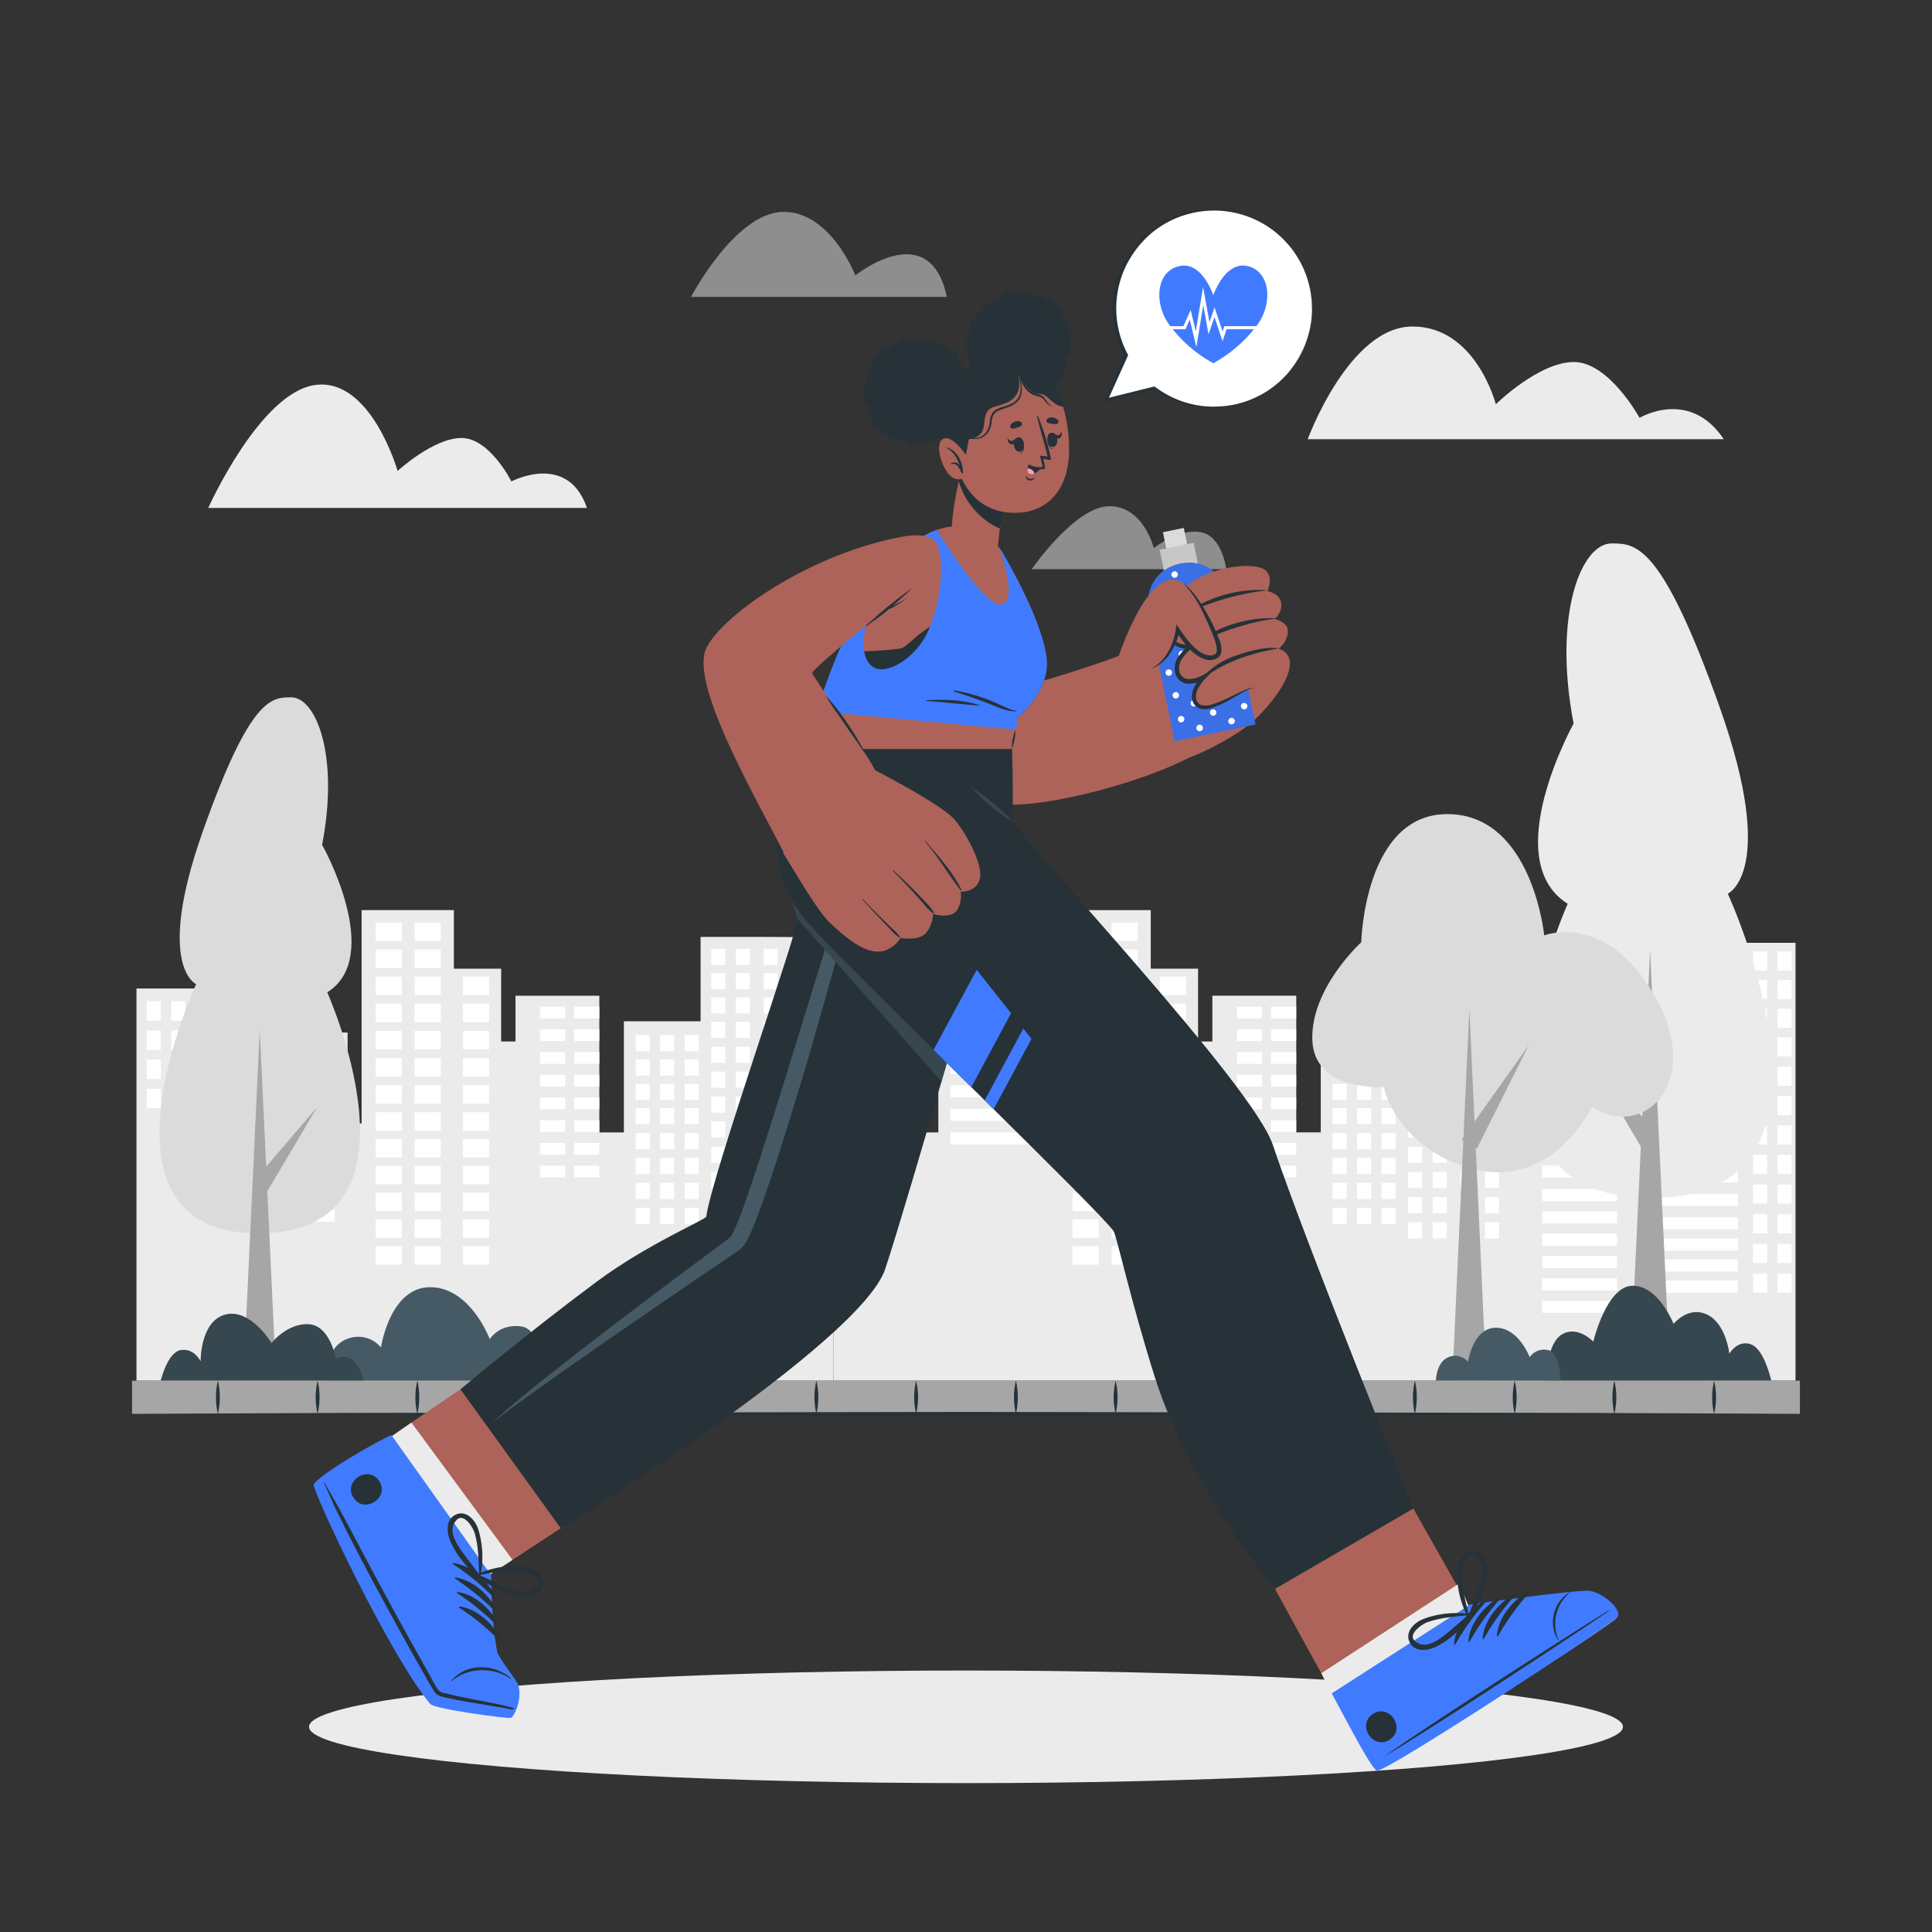 <svg xmlns="http://www.w3.org/2000/svg" viewBox="0 0 500 500"><rect x="0" y="0" width="500" height="500" fill="#333333" stroke="none"/><g id="freepik--background-complete--inject-2"><polygon points="464.68 244 464.68 357.32 215.68 357.32 215.68 266.83 237.28 266.83 237.28 293.07 242.84 293.07 242.84 247.22 270.31 247.22 270.31 290.74 273.94 290.74 273.94 235.54 297.81 235.54 297.81 250.69 310.06 250.69 310.06 269.54 313.76 269.54 313.76 257.69 335.47 257.69 335.47 293.06 341.81 293.06 341.81 264.31 361.66 264.31 361.66 242.46 375.16 242.46 375.16 230.03 390.77 230.03 390.77 285.19 396.02 285.19 396.02 262.17 421.74 262.17 421.74 295.13 425.3 295.13 425.3 268.23 451.38 268.23 451.38 244 464.68 244" style="fill:#ebebeb"></polygon><rect x="218.32" y="270.13" width="3.65" height="5.02" style="fill:#fff"></rect><rect x="224.66" y="270.13" width="3.65" height="5.02" style="fill:#fff"></rect><rect x="230.99" y="270.13" width="3.65" height="5.02" style="fill:#fff"></rect><rect x="218.32" y="277.68" width="3.65" height="5.02" style="fill:#fff"></rect><rect x="224.66" y="277.68" width="3.65" height="5.02" style="fill:#fff"></rect><rect x="230.99" y="277.68" width="3.65" height="5.02" style="fill:#fff"></rect><rect x="218.32" y="285.23" width="3.65" height="5.02" style="fill:#fff"></rect><rect x="224.66" y="285.23" width="3.65" height="5.02" style="fill:#fff"></rect><rect x="230.99" y="285.23" width="3.65" height="5.02" style="fill:#fff"></rect><rect x="218.32" y="292.77" width="3.65" height="5.02" style="fill:#fff"></rect><rect x="224.66" y="292.77" width="3.65" height="5.02" style="fill:#fff"></rect><rect x="230.99" y="292.77" width="3.65" height="5.02" style="fill:#fff"></rect><rect x="344.86" y="267.89" width="3.65" height="4.18" style="fill:#fff"></rect><rect x="351.2" y="267.89" width="3.65" height="4.18" style="fill:#fff"></rect><rect x="357.53" y="267.89" width="3.65" height="4.18" style="fill:#fff"></rect><rect x="344.86" y="274.18" width="3.65" height="4.18" style="fill:#fff"></rect><rect x="351.2" y="274.18" width="3.65" height="4.18" style="fill:#fff"></rect><rect x="357.53" y="274.18" width="3.65" height="4.18" style="fill:#fff"></rect><rect x="344.86" y="280.48" width="3.65" height="4.18" style="fill:#fff"></rect><rect x="351.2" y="280.48" width="3.65" height="4.18" style="fill:#fff"></rect><rect x="357.53" y="280.48" width="3.65" height="4.18" style="fill:#fff"></rect><rect x="344.86" y="286.77" width="3.65" height="4.18" style="fill:#fff"></rect><rect x="351.2" y="286.77" width="3.65" height="4.18" style="fill:#fff"></rect><rect x="357.53" y="286.77" width="3.65" height="4.18" style="fill:#fff"></rect><rect x="344.86" y="293.23" width="3.65" height="4.18" style="fill:#fff"></rect><rect x="351.2" y="293.23" width="3.65" height="4.18" style="fill:#fff"></rect><rect x="357.53" y="293.23" width="3.65" height="4.18" style="fill:#fff"></rect><rect x="344.86" y="299.68" width="3.65" height="4.18" style="fill:#fff"></rect><rect x="351.2" y="299.68" width="3.65" height="4.18" style="fill:#fff"></rect><rect x="357.53" y="299.68" width="3.65" height="4.18" style="fill:#fff"></rect><rect x="344.86" y="306.13" width="3.65" height="4.18" style="fill:#fff"></rect><rect x="351.2" y="306.13" width="3.65" height="4.18" style="fill:#fff"></rect><rect x="357.53" y="306.13" width="3.65" height="4.18" style="fill:#fff"></rect><rect x="344.86" y="312.58" width="3.65" height="4.18" style="fill:#fff"></rect><rect x="351.2" y="312.58" width="3.65" height="4.18" style="fill:#fff"></rect><rect x="357.53" y="312.58" width="3.65" height="4.18" style="fill:#fff"></rect><rect x="245.96" y="250.43" width="21.04" height="3.14" style="fill:#fff"></rect><rect x="245.96" y="256.52" width="21.04" height="3.14" style="fill:#fff"></rect><rect x="245.96" y="262.61" width="21.04" height="3.14" style="fill:#fff"></rect><rect x="245.96" y="268.69" width="21.04" height="3.14" style="fill:#fff"></rect><rect x="245.96" y="274.78" width="21.04" height="3.14" style="fill:#fff"></rect><rect x="245.96" y="280.87" width="21.04" height="3.14" style="fill:#fff"></rect><rect x="245.96" y="286.95" width="21.04" height="3.14" style="fill:#fff"></rect><rect x="245.96" y="293.04" width="21.04" height="3.14" style="fill:#fff"></rect><rect x="399.13" y="265.1" width="19.34" height="3.14" style="fill:#fff"></rect><rect x="399.13" y="271.18" width="19.34" height="3.14" style="fill:#fff"></rect><rect x="399.13" y="277.27" width="19.34" height="3.14" style="fill:#fff"></rect><rect x="399.13" y="283.36" width="19.34" height="3.14" style="fill:#fff"></rect><rect x="399.13" y="289.44" width="19.34" height="3.14" style="fill:#fff"></rect><rect x="399.13" y="295.53" width="19.34" height="3.14" style="fill:#fff"></rect><rect x="399.13" y="301.62" width="19.34" height="3.14" style="fill:#fff"></rect><rect x="399.13" y="307.7" width="19.34" height="3.14" style="fill:#fff"></rect><rect x="399.13" y="313.48" width="19.34" height="3.14" style="fill:#fff"></rect><rect x="399.13" y="319.27" width="19.34" height="3.14" style="fill:#fff"></rect><rect x="399.13" y="325.05" width="19.34" height="3.14" style="fill:#fff"></rect><rect x="399.13" y="330.83" width="19.34" height="3.14" style="fill:#fff"></rect><rect x="399.13" y="336.62" width="19.34" height="3.14" style="fill:#fff"></rect><rect x="429.32" y="272.45" width="20.43" height="3.14" style="fill:#fff"></rect><rect x="429.32" y="278.53" width="20.43" height="3.14" style="fill:#fff"></rect><rect x="429.32" y="284.62" width="20.43" height="3.14" style="fill:#fff"></rect><rect x="429.32" y="290.71" width="20.43" height="3.14" style="fill:#fff"></rect><rect x="429.32" y="296.79" width="20.43" height="3.14" style="fill:#fff"></rect><rect x="429.32" y="302.88" width="20.43" height="3.14" style="fill:#fff"></rect><rect x="429.32" y="308.97" width="20.43" height="3.14" style="fill:#fff"></rect><rect x="429.32" y="315.05" width="20.43" height="3.14" style="fill:#fff"></rect><rect x="429.32" y="320.5" width="20.43" height="3.14" style="fill:#fff"></rect><rect x="429.32" y="325.95" width="20.43" height="3.14" style="fill:#fff"></rect><rect x="429.32" y="331.4" width="20.43" height="3.14" style="fill:#fff"></rect><rect x="320.11" y="260.53" width="6.5" height="3.03" style="fill:#fff"></rect><rect x="320.11" y="266.4" width="6.5" height="3.03" style="fill:#fff"></rect><rect x="320.11" y="272.28" width="6.5" height="3.03" style="fill:#fff"></rect><rect x="320.11" y="278.16" width="6.5" height="3.03" style="fill:#fff"></rect><rect x="320.11" y="284.04" width="6.5" height="3.03" style="fill:#fff"></rect><rect x="320.11" y="289.92" width="6.5" height="3.03" style="fill:#fff"></rect><rect x="320.11" y="295.79" width="6.5" height="3.03" style="fill:#fff"></rect><rect x="320.11" y="301.67" width="6.5" height="3.03" style="fill:#fff"></rect><rect x="328.95" y="260.53" width="6.5" height="3.03" style="fill:#fff"></rect><rect x="328.95" y="266.4" width="6.5" height="3.03" style="fill:#fff"></rect><rect x="328.95" y="272.28" width="6.5" height="3.03" style="fill:#fff"></rect><rect x="328.95" y="278.16" width="6.5" height="3.03" style="fill:#fff"></rect><rect x="328.95" y="284.04" width="6.5" height="3.03" style="fill:#fff"></rect><rect x="328.95" y="289.92" width="6.5" height="3.03" style="fill:#fff"></rect><rect x="328.95" y="295.79" width="6.5" height="3.03" style="fill:#fff"></rect><rect x="328.95" y="301.67" width="6.5" height="3.03" style="fill:#fff"></rect><rect x="277.56" y="238.72" width="6.77" height="4.78" style="fill:#fff"></rect><rect x="287.66" y="238.72" width="6.77" height="4.78" style="fill:#fff"></rect><rect x="277.56" y="245.74" width="6.77" height="4.78" style="fill:#fff"></rect><rect x="287.66" y="245.74" width="6.77" height="4.78" style="fill:#fff"></rect><rect x="277.56" y="252.76" width="6.77" height="4.78" style="fill:#fff"></rect><rect x="287.66" y="252.76" width="6.77" height="4.78" style="fill:#fff"></rect><rect x="277.56" y="259.77" width="6.77" height="4.78" style="fill:#fff"></rect><rect x="287.66" y="259.77" width="6.77" height="4.78" style="fill:#fff"></rect><rect x="277.56" y="266.79" width="6.77" height="4.78" style="fill:#fff"></rect><rect x="287.66" y="266.79" width="6.77" height="4.78" style="fill:#fff"></rect><rect x="277.56" y="273.81" width="6.77" height="4.78" style="fill:#fff"></rect><rect x="287.66" y="273.81" width="6.77" height="4.78" style="fill:#fff"></rect><rect x="277.56" y="280.83" width="6.77" height="4.78" style="fill:#fff"></rect><rect x="287.66" y="280.83" width="6.77" height="4.78" style="fill:#fff"></rect><rect x="277.56" y="287.84" width="6.77" height="4.78" style="fill:#fff"></rect><rect x="287.66" y="287.84" width="6.77" height="4.78" style="fill:#fff"></rect><rect x="300.16" y="252.76" width="6.77" height="4.78" style="fill:#fff"></rect><rect x="300.16" y="259.77" width="6.77" height="4.78" style="fill:#fff"></rect><rect x="300.16" y="266.79" width="6.77" height="4.78" style="fill:#fff"></rect><rect x="300.16" y="273.81" width="6.77" height="4.78" style="fill:#fff"></rect><rect x="300.16" y="280.83" width="6.77" height="4.78" style="fill:#fff"></rect><rect x="300.16" y="287.84" width="6.77" height="4.78" style="fill:#fff"></rect><rect x="277.56" y="294.78" width="6.77" height="4.78" style="fill:#fff"></rect><rect x="287.66" y="294.78" width="6.77" height="4.78" style="fill:#fff"></rect><rect x="300.16" y="294.78" width="6.77" height="4.78" style="fill:#fff"></rect><rect x="277.56" y="301.71" width="6.77" height="4.78" style="fill:#fff"></rect><rect x="287.66" y="301.71" width="6.77" height="4.78" style="fill:#fff"></rect><rect x="300.16" y="301.71" width="6.77" height="4.78" style="fill:#fff"></rect><rect x="277.56" y="308.65" width="6.77" height="4.78" style="fill:#fff"></rect><rect x="287.66" y="308.65" width="6.77" height="4.78" style="fill:#fff"></rect><rect x="300.16" y="308.65" width="6.77" height="4.78" style="fill:#fff"></rect><rect x="277.56" y="315.58" width="6.77" height="4.78" style="fill:#fff"></rect><rect x="287.66" y="315.58" width="6.77" height="4.78" style="fill:#fff"></rect><rect x="300.16" y="315.58" width="6.77" height="4.78" style="fill:#fff"></rect><rect x="277.56" y="322.52" width="6.77" height="4.78" style="fill:#fff"></rect><rect x="287.66" y="322.52" width="6.77" height="4.78" style="fill:#fff"></rect><rect x="300.16" y="322.52" width="6.77" height="4.78" style="fill:#fff"></rect><rect x="364.42" y="245.54" width="3.65" height="4.18" style="fill:#fff"></rect><rect x="370.76" y="245.54" width="3.65" height="4.18" style="fill:#fff"></rect><rect x="364.42" y="251.84" width="3.65" height="4.18" style="fill:#fff"></rect><rect x="370.76" y="251.84" width="3.65" height="4.18" style="fill:#fff"></rect><rect x="364.42" y="258.13" width="3.65" height="4.18" style="fill:#fff"></rect><rect x="370.76" y="258.13" width="3.65" height="4.18" style="fill:#fff"></rect><rect x="364.42" y="264.43" width="3.65" height="4.18" style="fill:#fff"></rect><rect x="370.76" y="264.43" width="3.65" height="4.18" style="fill:#fff"></rect><rect x="364.42" y="270.88" width="3.65" height="4.18" style="fill:#fff"></rect><rect x="370.76" y="270.88" width="3.65" height="4.18" style="fill:#fff"></rect><rect x="364.42" y="277.33" width="3.65" height="4.18" style="fill:#fff"></rect><rect x="370.76" y="277.33" width="3.65" height="4.18" style="fill:#fff"></rect><rect x="364.42" y="283.78" width="3.65" height="4.18" style="fill:#fff"></rect><rect x="370.76" y="283.78" width="3.65" height="4.18" style="fill:#fff"></rect><rect x="364.42" y="290.23" width="3.65" height="4.18" style="fill:#fff"></rect><rect x="370.76" y="290.23" width="3.65" height="4.18" style="fill:#fff"></rect><rect x="364.42" y="296.76" width="3.65" height="4.18" style="fill:#fff"></rect><rect x="370.76" y="296.76" width="3.65" height="4.18" style="fill:#fff"></rect><rect x="364.42" y="303.28" width="3.65" height="4.18" style="fill:#fff"></rect><rect x="370.76" y="303.28" width="3.65" height="4.18" style="fill:#fff"></rect><rect x="364.42" y="309.8" width="3.65" height="4.18" style="fill:#fff"></rect><rect x="370.76" y="309.8" width="3.65" height="4.18" style="fill:#fff"></rect><rect x="364.42" y="316.32" width="3.65" height="4.18" style="fill:#fff"></rect><rect x="370.76" y="316.32" width="3.65" height="4.18" style="fill:#fff"></rect><rect x="453.67" y="246.22" width="3.65" height="4.93" style="fill:#fff"></rect><rect x="460" y="246.22" width="3.65" height="4.93" style="fill:#fff"></rect><rect x="453.67" y="253.64" width="3.65" height="4.93" style="fill:#fff"></rect><rect x="460" y="253.64" width="3.65" height="4.93" style="fill:#fff"></rect><rect x="453.67" y="261.05" width="3.65" height="4.93" style="fill:#fff"></rect><rect x="460" y="261.05" width="3.65" height="4.93" style="fill:#fff"></rect><rect x="453.67" y="268.47" width="3.65" height="4.93" style="fill:#fff"></rect><rect x="460" y="268.47" width="3.65" height="4.93" style="fill:#fff"></rect><rect x="453.67" y="276.07" width="3.65" height="4.93" style="fill:#fff"></rect><rect x="460" y="276.07" width="3.65" height="4.93" style="fill:#fff"></rect><rect x="453.67" y="283.67" width="3.65" height="4.93" style="fill:#fff"></rect><rect x="460" y="283.67" width="3.65" height="4.93" style="fill:#fff"></rect><rect x="453.67" y="291.27" width="3.65" height="4.93" style="fill:#fff"></rect><rect x="460" y="291.27" width="3.65" height="4.93" style="fill:#fff"></rect><rect x="453.67" y="298.88" width="3.65" height="4.93" style="fill:#fff"></rect><rect x="460" y="298.88" width="3.65" height="4.93" style="fill:#fff"></rect><rect x="453.67" y="306.56" width="3.65" height="4.93" style="fill:#fff"></rect><rect x="460" y="306.56" width="3.65" height="4.93" style="fill:#fff"></rect><rect x="453.67" y="314.24" width="3.65" height="4.93" style="fill:#fff"></rect><rect x="460" y="314.24" width="3.65" height="4.93" style="fill:#fff"></rect><rect x="453.67" y="321.92" width="3.65" height="4.93" style="fill:#fff"></rect><rect x="460" y="321.92" width="3.65" height="4.93" style="fill:#fff"></rect><rect x="453.67" y="329.6" width="3.65" height="4.93" style="fill:#fff"></rect><rect x="460" y="329.6" width="3.65" height="4.93" style="fill:#fff"></rect><rect x="377.97" y="245.54" width="3.65" height="4.18" style="fill:#fff"></rect><rect x="384.3" y="245.54" width="3.65" height="4.18" style="fill:#fff"></rect><rect x="377.97" y="239.08" width="3.65" height="4.18" style="fill:#fff"></rect><rect x="384.3" y="239.08" width="3.65" height="4.18" style="fill:#fff"></rect><rect x="377.97" y="232.63" width="3.65" height="4.18" style="fill:#fff"></rect><rect x="384.3" y="232.63" width="3.65" height="4.18" style="fill:#fff"></rect><rect x="377.97" y="251.84" width="3.65" height="4.18" style="fill:#fff"></rect><rect x="384.3" y="251.84" width="3.65" height="4.18" style="fill:#fff"></rect><rect x="377.97" y="258.13" width="3.65" height="4.18" style="fill:#fff"></rect><rect x="384.3" y="258.13" width="3.65" height="4.18" style="fill:#fff"></rect><rect x="377.97" y="264.43" width="3.65" height="4.18" style="fill:#fff"></rect><rect x="384.3" y="264.43" width="3.65" height="4.18" style="fill:#fff"></rect><rect x="377.97" y="270.88" width="3.65" height="4.18" style="fill:#fff"></rect><rect x="384.3" y="270.88" width="3.65" height="4.18" style="fill:#fff"></rect><rect x="377.97" y="277.33" width="3.65" height="4.18" style="fill:#fff"></rect><rect x="384.3" y="277.33" width="3.65" height="4.18" style="fill:#fff"></rect><rect x="377.97" y="283.78" width="3.65" height="4.18" style="fill:#fff"></rect><rect x="384.3" y="283.78" width="3.65" height="4.18" style="fill:#fff"></rect><rect x="377.97" y="290.23" width="3.65" height="4.18" style="fill:#fff"></rect><rect x="384.3" y="290.23" width="3.65" height="4.18" style="fill:#fff"></rect><rect x="377.97" y="296.76" width="3.65" height="4.18" style="fill:#fff"></rect><rect x="384.3" y="296.76" width="3.65" height="4.18" style="fill:#fff"></rect><rect x="377.97" y="303.28" width="3.65" height="4.18" style="fill:#fff"></rect><rect x="384.3" y="303.28" width="3.65" height="4.18" style="fill:#fff"></rect><rect x="377.97" y="309.8" width="3.65" height="4.18" style="fill:#fff"></rect><rect x="384.3" y="309.8" width="3.65" height="4.18" style="fill:#fff"></rect><rect x="377.97" y="316.32" width="3.65" height="4.18" style="fill:#fff"></rect><rect x="384.3" y="316.32" width="3.65" height="4.18" style="fill:#fff"></rect><polygon points="215.68 357.32 35.32 357.32 35.32 255.83 56.92 255.83 56.92 282.07 62.48 282.07 62.48 267.22 89.95 267.22 89.95 290.74 93.59 290.74 93.59 235.54 117.46 235.54 117.46 250.69 129.7 250.69 129.7 269.54 133.41 269.54 133.41 257.69 155.11 257.69 155.11 293.06 161.46 293.06 161.46 264.31 181.31 264.31 181.31 242.46 194.8 242.46 210.41 242.53 210.41 285.19 215.67 285.19 215.68 357.32" style="fill:#ebebeb"></polygon><rect x="37.97" y="259.13" width="3.65" height="5.02" style="fill:#fff"></rect><rect x="44.3" y="259.13" width="3.65" height="5.02" style="fill:#fff"></rect><rect x="50.64" y="259.13" width="3.65" height="5.02" style="fill:#fff"></rect><rect x="37.97" y="266.68" width="3.65" height="5.02" style="fill:#fff"></rect><rect x="44.3" y="266.68" width="3.65" height="5.02" style="fill:#fff"></rect><rect x="50.64" y="266.68" width="3.65" height="5.02" style="fill:#fff"></rect><rect x="37.97" y="274.23" width="3.65" height="5.02" style="fill:#fff"></rect><rect x="44.3" y="274.23" width="3.65" height="5.02" style="fill:#fff"></rect><rect x="50.64" y="274.23" width="3.65" height="5.02" style="fill:#fff"></rect><rect x="37.97" y="281.77" width="3.65" height="5.02" style="fill:#fff"></rect><rect x="44.3" y="281.77" width="3.65" height="5.02" style="fill:#fff"></rect><rect x="50.64" y="281.77" width="3.65" height="5.02" style="fill:#fff"></rect><rect x="164.51" y="267.89" width="3.65" height="4.18" style="fill:#fff"></rect><rect x="170.84" y="267.89" width="3.65" height="4.18" style="fill:#fff"></rect><rect x="177.18" y="267.89" width="3.65" height="4.18" style="fill:#fff"></rect><rect x="164.51" y="274.18" width="3.65" height="4.18" style="fill:#fff"></rect><rect x="170.84" y="274.18" width="3.65" height="4.18" style="fill:#fff"></rect><rect x="177.18" y="274.18" width="3.65" height="4.18" style="fill:#fff"></rect><rect x="164.51" y="280.48" width="3.65" height="4.18" style="fill:#fff"></rect><rect x="170.84" y="280.48" width="3.65" height="4.18" style="fill:#fff"></rect><rect x="177.18" y="280.48" width="3.65" height="4.18" style="fill:#fff"></rect><rect x="164.51" y="286.77" width="3.65" height="4.18" style="fill:#fff"></rect><rect x="170.84" y="286.77" width="3.65" height="4.18" style="fill:#fff"></rect><rect x="177.18" y="286.77" width="3.65" height="4.18" style="fill:#fff"></rect><rect x="164.51" y="293.23" width="3.65" height="4.18" style="fill:#fff"></rect><rect x="170.84" y="293.23" width="3.65" height="4.18" style="fill:#fff"></rect><rect x="177.18" y="293.23" width="3.65" height="4.18" style="fill:#fff"></rect><rect x="164.51" y="299.68" width="3.65" height="4.18" style="fill:#fff"></rect><rect x="170.84" y="299.68" width="3.65" height="4.18" style="fill:#fff"></rect><rect x="177.18" y="299.68" width="3.65" height="4.18" style="fill:#fff"></rect><rect x="164.51" y="306.13" width="3.65" height="4.18" style="fill:#fff"></rect><rect x="170.84" y="306.13" width="3.65" height="4.18" style="fill:#fff"></rect><rect x="177.18" y="306.13" width="3.65" height="4.18" style="fill:#fff"></rect><rect x="164.51" y="312.58" width="3.65" height="4.18" style="fill:#fff"></rect><rect x="170.84" y="312.58" width="3.65" height="4.18" style="fill:#fff"></rect><rect x="177.18" y="312.58" width="3.65" height="4.18" style="fill:#fff"></rect><rect x="65.6" y="270.43" width="21.04" height="3.14" style="fill:#fff"></rect><rect x="65.6" y="276.52" width="21.04" height="3.14" style="fill:#fff"></rect><rect x="65.6" y="282.61" width="21.04" height="3.14" style="fill:#fff"></rect><rect x="65.6" y="288.69" width="21.04" height="3.14" style="fill:#fff"></rect><rect x="65.6" y="294.78" width="21.04" height="3.14" style="fill:#fff"></rect><rect x="65.6" y="300.87" width="21.04" height="3.14" style="fill:#fff"></rect><rect x="65.6" y="306.95" width="21.04" height="3.14" style="fill:#fff"></rect><rect x="65.6" y="313.04" width="21.04" height="3.14" style="fill:#fff"></rect><rect x="139.76" y="260.53" width="6.5" height="3.03" style="fill:#fff"></rect><rect x="139.76" y="266.4" width="6.5" height="3.03" style="fill:#fff"></rect><rect x="139.76" y="272.28" width="6.5" height="3.03" style="fill:#fff"></rect><rect x="139.76" y="278.16" width="6.5" height="3.03" style="fill:#fff"></rect><rect x="139.76" y="284.04" width="6.5" height="3.03" style="fill:#fff"></rect><rect x="139.76" y="289.92" width="6.5" height="3.03" style="fill:#fff"></rect><rect x="139.76" y="295.79" width="6.5" height="3.03" style="fill:#fff"></rect><rect x="139.76" y="301.67" width="6.5" height="3.03" style="fill:#fff"></rect><rect x="148.6" y="260.53" width="6.5" height="3.03" style="fill:#fff"></rect><rect x="148.6" y="266.4" width="6.5" height="3.03" style="fill:#fff"></rect><rect x="148.6" y="272.28" width="6.5" height="3.03" style="fill:#fff"></rect><rect x="148.6" y="278.16" width="6.5" height="3.03" style="fill:#fff"></rect><rect x="148.6" y="284.04" width="6.5" height="3.03" style="fill:#fff"></rect><rect x="148.6" y="289.92" width="6.5" height="3.03" style="fill:#fff"></rect><rect x="148.6" y="295.79" width="6.5" height="3.03" style="fill:#fff"></rect><rect x="148.6" y="301.67" width="6.5" height="3.03" style="fill:#fff"></rect><rect x="97.21" y="238.72" width="6.77" height="4.78" style="fill:#fff"></rect><rect x="107.3" y="238.72" width="6.77" height="4.78" style="fill:#fff"></rect><rect x="97.21" y="245.74" width="6.77" height="4.78" style="fill:#fff"></rect><rect x="107.3" y="245.74" width="6.77" height="4.78" style="fill:#fff"></rect><rect x="97.21" y="252.76" width="6.77" height="4.78" style="fill:#fff"></rect><rect x="107.3" y="252.76" width="6.77" height="4.78" style="fill:#fff"></rect><rect x="97.21" y="259.77" width="6.77" height="4.78" style="fill:#fff"></rect><rect x="107.3" y="259.77" width="6.77" height="4.78" style="fill:#fff"></rect><rect x="97.21" y="266.79" width="6.77" height="4.78" style="fill:#fff"></rect><rect x="107.3" y="266.79" width="6.77" height="4.78" style="fill:#fff"></rect><rect x="97.21" y="273.81" width="6.77" height="4.78" style="fill:#fff"></rect><rect x="107.3" y="273.81" width="6.77" height="4.78" style="fill:#fff"></rect><rect x="97.21" y="280.83" width="6.77" height="4.78" style="fill:#fff"></rect><rect x="107.3" y="280.83" width="6.77" height="4.78" style="fill:#fff"></rect><rect x="97.21" y="287.84" width="6.77" height="4.78" style="fill:#fff"></rect><rect x="107.3" y="287.84" width="6.77" height="4.78" style="fill:#fff"></rect><rect x="119.81" y="252.76" width="6.77" height="4.78" style="fill:#fff"></rect><rect x="119.81" y="259.77" width="6.77" height="4.78" style="fill:#fff"></rect><rect x="119.81" y="266.79" width="6.77" height="4.78" style="fill:#fff"></rect><rect x="119.81" y="273.81" width="6.77" height="4.78" style="fill:#fff"></rect><rect x="119.81" y="280.83" width="6.77" height="4.78" style="fill:#fff"></rect><rect x="119.81" y="287.84" width="6.77" height="4.78" style="fill:#fff"></rect><rect x="97.21" y="294.78" width="6.77" height="4.78" style="fill:#fff"></rect><rect x="107.3" y="294.78" width="6.77" height="4.78" style="fill:#fff"></rect><rect x="119.81" y="294.78" width="6.77" height="4.78" style="fill:#fff"></rect><rect x="97.21" y="301.71" width="6.77" height="4.78" style="fill:#fff"></rect><rect x="107.3" y="301.71" width="6.77" height="4.78" style="fill:#fff"></rect><rect x="119.81" y="301.71" width="6.77" height="4.78" style="fill:#fff"></rect><rect x="97.21" y="308.65" width="6.77" height="4.78" style="fill:#fff"></rect><rect x="107.3" y="308.65" width="6.77" height="4.78" style="fill:#fff"></rect><rect x="119.81" y="308.65" width="6.77" height="4.78" style="fill:#fff"></rect><rect x="97.21" y="315.58" width="6.77" height="4.78" style="fill:#fff"></rect><rect x="107.3" y="315.58" width="6.77" height="4.78" style="fill:#fff"></rect><rect x="119.81" y="315.58" width="6.77" height="4.78" style="fill:#fff"></rect><rect x="97.21" y="322.52" width="6.77" height="4.78" style="fill:#fff"></rect><rect x="107.3" y="322.52" width="6.77" height="4.78" style="fill:#fff"></rect><rect x="119.81" y="322.52" width="6.77" height="4.78" style="fill:#fff"></rect><rect x="184.06" y="245.54" width="3.65" height="4.18" style="fill:#fff"></rect><rect x="190.4" y="245.54" width="3.65" height="4.18" style="fill:#fff"></rect><rect x="184.06" y="251.84" width="3.65" height="4.18" style="fill:#fff"></rect><rect x="190.4" y="251.84" width="3.65" height="4.18" style="fill:#fff"></rect><rect x="184.06" y="258.13" width="3.65" height="4.18" style="fill:#fff"></rect><rect x="190.4" y="258.13" width="3.65" height="4.18" style="fill:#fff"></rect><rect x="184.06" y="264.43" width="3.65" height="4.18" style="fill:#fff"></rect><rect x="190.4" y="264.43" width="3.65" height="4.18" style="fill:#fff"></rect><rect x="184.06" y="270.88" width="3.65" height="4.18" style="fill:#fff"></rect><rect x="190.4" y="270.88" width="3.65" height="4.18" style="fill:#fff"></rect><rect x="184.06" y="277.33" width="3.65" height="4.18" style="fill:#fff"></rect><rect x="190.4" y="277.33" width="3.65" height="4.18" style="fill:#fff"></rect><rect x="184.06" y="283.78" width="3.65" height="4.18" style="fill:#fff"></rect><rect x="190.4" y="283.78" width="3.65" height="4.18" style="fill:#fff"></rect><rect x="184.06" y="290.23" width="3.65" height="4.18" style="fill:#fff"></rect><rect x="190.4" y="290.23" width="3.65" height="4.18" style="fill:#fff"></rect><rect x="184.06" y="296.76" width="3.65" height="4.18" style="fill:#fff"></rect><rect x="190.4" y="296.76" width="3.65" height="4.18" style="fill:#fff"></rect><rect x="184.06" y="303.28" width="3.65" height="4.18" style="fill:#fff"></rect><rect x="190.4" y="303.28" width="3.65" height="4.18" style="fill:#fff"></rect><rect x="184.06" y="309.8" width="3.65" height="4.18" style="fill:#fff"></rect><rect x="190.4" y="309.8" width="3.65" height="4.18" style="fill:#fff"></rect><rect x="184.06" y="316.32" width="3.65" height="4.18" style="fill:#fff"></rect><rect x="190.4" y="316.32" width="3.65" height="4.18" style="fill:#fff"></rect><rect x="197.61" y="245.54" width="3.65" height="4.18" style="fill:#fff"></rect><rect x="203.95" y="245.54" width="3.65" height="4.18" style="fill:#fff"></rect><rect x="197.61" y="251.84" width="3.65" height="4.18" style="fill:#fff"></rect><rect x="203.95" y="251.84" width="3.65" height="4.18" style="fill:#fff"></rect><rect x="197.61" y="258.13" width="3.65" height="4.18" style="fill:#fff"></rect><rect x="203.95" y="258.13" width="3.65" height="4.18" style="fill:#fff"></rect><rect x="197.61" y="264.43" width="3.65" height="4.18" style="fill:#fff"></rect><rect x="203.95" y="264.43" width="3.65" height="4.18" style="fill:#fff"></rect><rect x="197.61" y="270.88" width="3.65" height="4.18" style="fill:#fff"></rect><rect x="203.95" y="270.88" width="3.65" height="4.18" style="fill:#fff"></rect><rect x="197.61" y="277.33" width="3.65" height="4.18" style="fill:#fff"></rect><rect x="203.95" y="277.33" width="3.65" height="4.18" style="fill:#fff"></rect><rect x="197.61" y="283.78" width="3.65" height="4.18" style="fill:#fff"></rect><rect x="203.95" y="283.78" width="3.65" height="4.18" style="fill:#fff"></rect><rect x="197.61" y="290.23" width="3.65" height="4.18" style="fill:#fff"></rect><rect x="203.95" y="290.23" width="3.65" height="4.18" style="fill:#fff"></rect><rect x="197.61" y="296.76" width="3.65" height="4.18" style="fill:#fff"></rect><rect x="203.95" y="296.76" width="3.65" height="4.18" style="fill:#fff"></rect><rect x="197.61" y="303.28" width="3.65" height="4.18" style="fill:#fff"></rect><rect x="203.95" y="303.28" width="3.65" height="4.18" style="fill:#fff"></rect><rect x="197.61" y="309.8" width="3.65" height="4.18" style="fill:#fff"></rect><rect x="203.95" y="309.8" width="3.65" height="4.18" style="fill:#fff"></rect><rect x="197.61" y="316.32" width="3.65" height="4.18" style="fill:#fff"></rect><rect x="203.95" y="316.32" width="3.65" height="4.18" style="fill:#fff"></rect><path d="M405.72,233.9S371.53,310,427.47,310s19.68-78.72,19.68-78.72,13-5.7-2.07-48.17-21.73-42.47-28-42.47c-7.88,0-15.22,18.39-9.84,46.61C407.27,187.28,387.59,222.5,405.72,233.9Z" style="fill:#ebebeb"></path><polygon points="432.44 360.53 427.04 245.83 421.65 360.53 432.44 360.53" style="fill:#a6a6a6"></polygon><polygon points="429.24 293.92 408.91 270.17 424.85 297.06 429.24 293.92" style="fill:#a6a6a6"></polygon><path d="M84.69,256.82s28,62.36-17.82,62.36S50.75,254.7,50.75,254.7s-10.6-4.66,1.7-39.45,17.8-34.78,22.91-34.78c6.45,0,12.46,15.06,8,38.18C83.41,218.65,99.53,247.49,84.69,256.82Z" style="fill:#dbdbdb"></path><polygon points="62.81 360.53 67.22 266.6 71.64 360.53 62.81 360.53" style="fill:#a6a6a6"></polygon><polygon points="65.43 305.98 82.08 286.53 69.02 308.55 65.43 305.98" style="fill:#a6a6a6"></polygon><path d="M399.64,242.08s15.95-6.33,28.61,15.7c13,22.59-3.29,37.48-16.2,28.62,0,0-10.13,21.26-30.39,16.2s-23.55-21.27-23.55-21.27-18,1.27-18.48-12.15,12.66-25.32,12.66-25.32.76-33.43,22.53-33.17S399.64,242.08,399.64,242.08Z" style="fill:#dbdbdb"></path><polygon points="384.83 360.53 380.27 261.07 375.71 360.53 384.83 360.53" style="fill:#a6a6a6"></polygon><polygon points="382.22 297.25 395.6 270.55 378.31 294.91 382.22 297.25" style="fill:#a6a6a6"></polygon><path d="M446.11,113.66H338.44S349.12,84.5,365.55,84.5s21.57,20.12,21.57,20.12,11.09-10.93,20.2-10.93,17,14.45,17,14.45S437.21,100.37,446.11,113.66Z" style="fill:#ebebeb"></path><path d="M317.34,147.3H267S278.27,131,287.12,131s11.48,10.86,11.48,10.86,6.25-5.06,12-4.16S317.34,147.3,317.34,147.3Z" style="fill:#ebebeb;opacity:0.5"></path><path d="M151.9,131.45h-98s13.42-30,27.78-31.83,21.22,22.26,21.22,22.26,9.26-8.53,16.54-8.53,12.91,11.24,12.91,11.24S146.9,116.89,151.9,131.45Z" style="fill:#ebebeb"></path><path d="M245.05,76.84H178.84s11.37-21.71,23.71-22,18.82,16.43,18.82,16.43S240.56,55.84,245.05,76.84Z" style="fill:#ebebeb;opacity:0.5"></path></g><g id="freepik--Shadow--inject-2"><ellipse cx="250" cy="446.9" rx="170.02" ry="14.57" style="fill:#ebebeb"></ellipse></g><g id="freepik--Plants--inject-2"><path d="M140.93,357.32h-57s.13-8.48,5.73-10.73a7.65,7.65,0,0,1,8.94,2.14s2.28-15.6,12.72-15.6,15.44,13.46,15.44,13.46,2.34-4.07,8.13-3.31S140.93,357.32,140.93,357.32Z" style="fill:#455a64"></path><path d="M458.4,357.32s-1.75-8.15-5.24-9.41-5.61,2.41-5.61,2.41-.82-7.79-5.77-10.12-8.66,2.44-8.66,2.44-3.8-9.89-10.58-9.89-10.2,14.47-10.2,14.47-4-4.31-8.11-1.88-4.1,12-4.1,12Z" style="fill:#37474f"></path><path d="M94.15,357.32H41.6s1.73-7.41,5.22-7.93,5.1,2.91,5.1,2.91-.16-10.33,6.35-12.09,12,7.36,12,7.36,4.08-5.2,9.64-4.87,7,8.94,7,8.94S91.92,348.65,94.15,357.32Z" style="fill:#37474f"></path><path d="M403.9,357.32H371.61s.07-4.8,3.25-6.08a4.33,4.33,0,0,1,5.06,1.21s1.29-8.83,7.21-8.83,8.74,7.62,8.74,7.62a4.54,4.54,0,0,1,4.61-1.87C403.77,349.79,403.9,357.32,403.9,357.32Z" style="fill:#455a64"></path></g><g id="freepik--Floor--inject-2"><rect x="34.18" y="357.32" width="431.64" height="8.59" style="fill:#a6a6a6"></rect><path d="M56.39,357.32a18.7,18.7,0,0,1,0,8.59,18.7,18.7,0,0,1,0-8.59Z" style="fill:#263238"></path><path d="M82.2,357.32a18.7,18.7,0,0,1,0,8.59,18.7,18.7,0,0,1,0-8.59Z" style="fill:#263238"></path><path d="M108,357.32a18.7,18.7,0,0,1,0,8.59,18.7,18.7,0,0,1,0-8.59Z" style="fill:#263238"></path><path d="M133.83,357.32a18.7,18.7,0,0,1,0,8.59,18.7,18.7,0,0,1,0-8.59Z" style="fill:#263238"></path><path d="M159.65,357.32a18.7,18.7,0,0,1,0,8.59,18.7,18.7,0,0,1,0-8.59Z" style="fill:#263238"></path><path d="M185.46,357.32a18.7,18.7,0,0,1,0,8.59,18.7,18.7,0,0,1,0-8.59Z" style="fill:#263238"></path><path d="M211.28,357.32a18.7,18.7,0,0,1,0,8.59,18.7,18.7,0,0,1,0-8.59Z" style="fill:#263238"></path><path d="M237.09,357.32a18.7,18.7,0,0,1,0,8.59,18.7,18.7,0,0,1,0-8.59Z" style="fill:#263238"></path><path d="M262.91,357.32a18.7,18.7,0,0,1,0,8.59,18.7,18.7,0,0,1,0-8.59Z" style="fill:#263238"></path><path d="M288.72,357.32a18.7,18.7,0,0,1,0,8.59,18.7,18.7,0,0,1,0-8.59Z" style="fill:#263238"></path><path d="M314.54,357.32a18.7,18.7,0,0,1,0,8.59,18.7,18.7,0,0,1,0-8.59Z" style="fill:#263238"></path><path d="M340.35,357.32a18.7,18.7,0,0,1,0,8.59,18.7,18.7,0,0,1,0-8.59Z" style="fill:#263238"></path><path d="M366.17,357.32a18.7,18.7,0,0,1,0,8.59,18.7,18.7,0,0,1,0-8.59Z" style="fill:#263238"></path><path d="M392,357.32a18.7,18.7,0,0,1,0,8.59,18.7,18.7,0,0,1,0-8.59Z" style="fill:#263238"></path><path d="M417.8,357.32a18.7,18.7,0,0,1,0,8.59,18.7,18.7,0,0,1,0-8.59Z" style="fill:#263238"></path><path d="M443.61,357.32a18.7,18.7,0,0,1,0,8.59,18.7,18.7,0,0,1,0-8.59Z" style="fill:#263238"></path><polygon points="33.36 365.91 87.52 365.67 141.68 365.58 250 365.41 358.32 365.58 412.48 365.67 466.64 365.91 412.48 366.16 358.32 366.24 250 366.41 141.68 366.24 87.52 366.15 33.36 365.91" style="fill:#263238"></polygon></g><g id="freepik--speech-bubble--inject-2"><path d="M339.55,79.86a25.58,25.58,0,0,1-40.84,20.55l-12.54,3.2,5.22-11.68a25.59,25.59,0,1,1,48.16-12.07Z" style="fill:#fff"></path><path d="M339.55,79.86a25.73,25.73,0,0,1-3.79,13.44,27.44,27.44,0,0,1-2,2.9,29.39,29.39,0,0,1-2.44,2.55,25.37,25.37,0,0,1-5.79,4.06,25.77,25.77,0,0,1-6.68,2.35,24.68,24.68,0,0,1-3.53.44,23.5,23.5,0,0,1-3.56,0,25.84,25.84,0,0,1-13.24-4.91l.3.06L286.28,104l-.88.23.37-.83L291,91.74v.42a25.84,25.84,0,1,1,48.59-12.3Zm0,0A25.33,25.33,0,0,0,307.8,55.32a25.13,25.13,0,0,0-10.08,5.25A26.59,26.59,0,0,0,291,69.68a25.28,25.28,0,0,0,.85,22l.11.22-.09.21-5.26,11.66-.51-.61,12.56-3.12.17,0,.13.1a25.21,25.21,0,0,0,12.85,5,21.52,21.52,0,0,0,3.5.06,24.51,24.51,0,0,0,10.13-2.58,23.75,23.75,0,0,0,5.79-3.95,26.61,26.61,0,0,0,2.45-2.53,27.16,27.16,0,0,0,2-2.87A25.63,25.63,0,0,0,339.55,79.86Z" style="fill:#263238"></path><path d="M325.29,84.2A35.12,35.12,0,0,1,314,94a35.12,35.12,0,0,1-11.25-9.76c-4-5.24-3.76-13.45,1.9-15.22C311,67,314,76.44,314,76.44S317.16,67,323.39,69C329,70.81,329.25,79,325.29,84.2Z" style="fill:#407BFF"></path><polygon points="309.62 89.82 307.91 82.71 306.8 85.21 299.9 85.21 299.9 84.41 306.27 84.41 308.14 80.22 309.47 85.76 311.35 74.28 313.01 83.36 314.33 79.57 316.4 85.78 316.86 84.41 328.19 84.41 328.19 85.21 317.44 85.21 316.4 88.31 314.31 82.06 312.77 86.51 311.4 78.97 309.62 89.82" style="fill:#fff"></polygon></g><g id="freepik--Character--inject-2"><path d="M244.79,152.45c.41,25.86,6.58,55.09,14.88,55.73,11.18.87,35.78-5.65,48-12.09,3.59-1.89-11.69-29.52-15.53-27.5-4.64,2.44-23.72,8.1-24.24,8.19-1.1.21-7.57-22.15-12.36-31.73C250,133.87,244.61,140.37,244.79,152.45Z" style="fill:#ad6359"></path><path d="M325.5,185.5c-4.58,4.95-17.92,11.4-21.73,11.72s-15.54-22-13.91-25.56,18.36-19,25.17-20.06S330.25,180.37,325.5,185.5Z" style="fill:#ad6359"></path><rect x="301.54" y="137.1" width="5.51" height="6.34" transform="translate(-22.03 64.24) rotate(-11.63)" style="fill:#dbdbdb"></rect><rect x="300.76" y="141.29" width="8.98" height="7.24" transform="translate(-22.95 64.53) rotate(-11.63)" style="fill:#c7c7c7"></rect><path d="M318.24,155.07c1.32,6.42,6.68,32.43,6.68,32.43L304,191.81l-6.67-32.44c-1.33-6.41,1.69-12.2,8.11-13.52S316.92,148.65,318.24,155.07Z" style="fill:#407BFF"></path><path d="M318.24,155.07c1.32,6.42,6.68,32.43,6.68,32.43L304,191.81l-6.67-32.44c-1.33-6.41,1.69-12.2,8.11-13.52S316.92,148.65,318.24,155.07Z" style="opacity:0.1"></path><path d="M304.81,148.5a.85.85,0,0,1-.65,1,.83.83,0,0,1-.33-1.63A.82.82,0,0,1,304.81,148.5Z" style="fill:#fff"></path><path d="M316.71,153.7a.83.83,0,1,1-1.63.33.82.82,0,0,1,.64-1A.85.85,0,0,1,316.71,153.7Z" style="fill:#fff"></path><path d="M307.62,156.42a.83.83,0,1,1-1-.65A.85.85,0,0,1,307.62,156.42Z" style="fill:#fff"></path><path d="M310,164a.83.83,0,1,1-1.63.33.82.82,0,0,1,.64-1A.85.85,0,0,1,310,164Z" style="fill:#fff"></path><path d="M303.29,173.91a.83.83,0,1,1-1-.65A.83.83,0,0,1,303.29,173.91Z" style="fill:#fff"></path><path d="M301,166.84a.82.82,0,0,1-.64,1,.85.85,0,0,1-1-.65.83.83,0,0,1,1.63-.33Z" style="fill:#fff"></path><path d="M299.61,159.12a.83.83,0,1,1-1-.65A.85.85,0,0,1,299.61,159.12Z" style="fill:#fff"></path><path d="M302.17,153.7a.82.82,0,0,1-.64,1,.85.85,0,0,1-1-.65.83.83,0,1,1,1.63-.33Z" style="fill:#fff"></path><path d="M304.65,161.61a.83.83,0,0,1-.64,1,.85.85,0,0,1-1-.65.83.83,0,0,1,1.63-.33Z" style="fill:#fff"></path><path d="M310.82,151.17a.85.85,0,0,1-.65,1,.83.83,0,0,1-1-.65.82.82,0,0,1,.64-1A.83.83,0,0,1,310.82,151.17Z" style="fill:#fff"></path><path d="M313.43,158.88a.83.83,0,0,1-.65,1,.82.82,0,0,1-1-.64.85.85,0,0,1,.65-1A.83.83,0,0,1,313.43,158.88Z" style="fill:#fff"></path><path d="M306.65,169.1a.83.83,0,1,1-1-.65A.83.83,0,0,1,306.65,169.1Z" style="fill:#fff"></path><path d="M316.75,173.73a.82.82,0,0,1-.64,1,.85.85,0,0,1-1-.65.83.83,0,1,1,1.63-.33Z" style="fill:#fff"></path><path d="M317.89,179.88a.82.82,0,0,1-.64,1,.83.83,0,0,1-1-.64.85.85,0,0,1,.65-1A.83.83,0,0,1,317.89,179.88Z" style="fill:#fff"></path><path d="M308.49,175.58a.82.82,0,0,1-.64,1,.85.85,0,0,1-1-.65.83.83,0,0,1,1.63-.33Z" style="fill:#fff"></path><path d="M306.49,185.94a.85.85,0,0,1-.65,1,.83.83,0,1,1,.65-1Z" style="fill:#fff"></path><path d="M312,171a.83.83,0,1,1-1-.64A.82.82,0,0,1,312,171Z" style="fill:#fff"></path><path d="M313.42,177.64a.83.83,0,0,1-.65,1,.82.82,0,0,1-1-.64.85.85,0,0,1,.65-1A.83.83,0,0,1,313.42,177.64Z" style="fill:#fff"></path><path d="M314.78,184.24a.83.83,0,1,1-1-.65A.83.83,0,0,1,314.78,184.24Z" style="fill:#fff"></path><path d="M319.55,186.44a.83.83,0,0,1-.65,1,.82.82,0,0,1-1-.64.85.85,0,0,1,.65-1A.83.83,0,0,1,319.55,186.44Z" style="fill:#fff"></path><path d="M305.11,179.75a.85.85,0,0,1-.65,1,.83.83,0,0,1-.33-1.63A.82.82,0,0,1,305.11,179.75Z" style="fill:#fff"></path><path d="M309.79,181.85a.83.83,0,1,1-1.63.33.82.82,0,0,1,.64-1A.85.85,0,0,1,309.79,181.85Z" style="fill:#fff"></path><path d="M322.8,182.59a.83.83,0,1,1-1-.65A.83.83,0,0,1,322.8,182.59Z" style="fill:#fff"></path><path d="M311.29,188.21a.83.83,0,0,1-.65,1,.82.82,0,0,1-1-.64.83.83,0,0,1,.64-1A.85.85,0,0,1,311.29,188.21Z" style="fill:#fff"></path><path d="M320.25,169.57a.83.83,0,1,1-1-.65A.83.83,0,0,1,320.25,169.57Z" style="fill:#fff"></path><path d="M321.57,176a.85.85,0,0,1-.65,1,.83.83,0,0,1-1-.65.82.82,0,0,1,.64-1A.83.83,0,0,1,321.57,176Z" style="fill:#fff"></path><path d="M315.55,167a.83.83,0,0,1-.65,1,.82.82,0,0,1-1-.64.85.85,0,0,1,.65-1A.83.83,0,0,1,315.55,167Z" style="fill:#fff"></path><path d="M319.12,162a.83.83,0,0,1-1.62.34.83.83,0,1,1,1.62-.34Z" style="fill:#fff"></path><path d="M304.87,155.27c-.72,3.5,3.81,2.35,3.81,2.35s-6.13,3.23-5.48,7.13,6.08,2.17,6.47,2.06c-.33.17-5.88,3.29-4.83,7.14,1.11,4,6.29,1.47,6.62,1.31-.25.26-3.54,3.75-2.08,6.49,2.53,4.71,11.19-4,15.52-3.82,0,0,.54,7.36.6,7.57,0,0,8.42-8.11,8.32-13.95a3.75,3.75,0,0,0-2.93-3.65s3-2.31,2.27-5.37c-.39-1.57-3.24-2.35-3.24-2.35s2.33-2,1.51-4.63C330.77,153.41,328,153,328,153s1.36-2.91,0-4.88C325.24,144.1,306.42,147.78,304.87,155.27Z" style="fill:#ad6359"></path><path d="M327.59,152.82c.07,0,.07-.1,0-.1a33.21,33.21,0,0,0-19.16,4.94c-.18.11-.06.46.16.36A68.1,68.1,0,0,1,327.59,152.82Z" style="fill:#263238"></path><path d="M330,160.13c.08,0,.06-.14,0-.14-6.68-.27-14.76,1.82-20.56,6.69-.2.16-.21.51,0,.34C313.57,164.07,323.85,160.79,330,160.13Z" style="fill:#263238"></path><path d="M311.17,175.74c5.75-4.46,12.35-6.62,19.45-7.87.09,0,.06-.14,0-.15-3.64-.33-8.08.93-11.45,2.21a19.14,19.14,0,0,0-8.13,5.61C310.93,175.64,311.05,175.83,311.17,175.74Z" style="fill:#263238"></path><path d="M308.68,157.62a22.15,22.15,0,0,0-3.13,2.48,7.27,7.27,0,0,0-2.11,3.18,2.42,2.42,0,0,0,.16,1.72,3.58,3.58,0,0,0,1.19,1.31,4.28,4.28,0,0,0,3.47.28l2.8-.86-2.33,1.79a11.92,11.92,0,0,0-2.69,2.8,4.25,4.25,0,0,0-.82,3.41,2.44,2.44,0,0,0,2.36,2,7.42,7.42,0,0,0,3.59-.95l3.09-1.59-2.38,2.5a11.49,11.49,0,0,0-1.71,2.32,4.62,4.62,0,0,0-.66,2.59,2.2,2.2,0,0,0,1.38,1.87,4.86,4.86,0,0,0,2.73-.15,38,38,0,0,0,5.54-2.35c.92-.44,1.84-.88,2.78-1.28a7.3,7.3,0,0,1,3-.73,7.83,7.83,0,0,0-2.84,1c-.9.46-1.78,1-2.66,1.47a31.93,31.93,0,0,1-5.54,2.7,5.66,5.66,0,0,1-3.26.29,3.13,3.13,0,0,1-2.15-2.68,5.72,5.72,0,0,1,.74-3.24,12.53,12.53,0,0,1,1.86-2.61l.7.91a8.41,8.41,0,0,1-4.23,1.16,3.54,3.54,0,0,1-2.25-.86,3.94,3.94,0,0,1-1.19-2.05,5.37,5.37,0,0,1,1-4.31,12.78,12.78,0,0,1,3-3l.46.92a5.07,5.07,0,0,1-4.27-.57,4.23,4.23,0,0,1-1.38-1.7,3,3,0,0,1-.12-2.2,7.49,7.49,0,0,1,2.49-3.27A17.68,17.68,0,0,1,308.68,157.62Z" style="fill:#263238"></path><path d="M289.36,170.3s8.74-27.25,17.72-18.62c2.67,2.57,10.56,16.29,7.84,17.93-3.52,2.12-7.89-3-10.11-6.64,0,0-1.67,9.69-8.76,10.54A7.11,7.11,0,0,1,289.36,170.3Z" style="fill:#ad6359"></path><path d="M306.29,151a15,15,0,0,1,3.06,3.11,33.89,33.89,0,0,1,2.43,3.64,50.17,50.17,0,0,1,3.82,7.91,7.7,7.7,0,0,1,.51,2.27,3.19,3.19,0,0,1-.19,1.31,2.44,2.44,0,0,1-.38.64,2.32,2.32,0,0,1-.55.46,3.71,3.71,0,0,1-2.52.43,6.86,6.86,0,0,1-2.22-.87,13.39,13.39,0,0,1-3.35-3,30,30,0,0,1-2.53-3.64l.94-.19a17.88,17.88,0,0,1-1,3.21,16.92,16.92,0,0,1-1.57,2.94,11.16,11.16,0,0,1-2.26,2.44,8.61,8.61,0,0,1-2.9,1.53,9.73,9.73,0,0,0,2.67-1.8,12.16,12.16,0,0,0,1.95-2.51,16.46,16.46,0,0,0,1.34-2.89,17,17,0,0,0,.76-3.07l.19-1.29.75,1.1a31.89,31.89,0,0,0,2.54,3.42,12.9,12.9,0,0,0,3.08,2.75c1.13.66,2.54,1,3.49.45.88-.44.58-2,.16-3.3a41.48,41.48,0,0,0-1.56-4c-.58-1.32-1.17-2.63-1.83-3.91A27.8,27.8,0,0,0,306.29,151Z" style="fill:#263238"></path><path d="M131.61,444.22c-1-.14-18.52-1.76-19.83-3.31-13.19-15.68-29.4-54.24-29.58-56.09-.13-1.16,17.72-12.06,17.81-12.13,1.91-1.59,37.17-25.29,37.17-25.29l26.7,35.81-36.43,23.88-.6.45a113.4,113.4,0,0,0,1.69,19.9c.26,1.34,5.09,7.65,5.31,8.76C134.6,439.89,133,444.41,131.61,444.22Z" style="fill:#ad6359"></path><path d="M131.62,444.21c-1-.14-18.53-1.75-19.84-3.31-13.19-15.67-29.4-54.23-29.58-56.09-.13-1.16,17.71-12,17.81-12.12.47-.39,3-2.13,6.47-4.53l26.16,35.53-5.2,3.41-.59.44a113.54,113.54,0,0,0,1.69,19.91c.26,1.34,5.09,7.64,5.31,8.75C134.6,439.88,133,444.41,131.62,444.21Z" style="fill:#ebebeb"></path><path d="M132.25,444.58c-.61.3-19.8-2.27-20.91-3.59-10.55-12.64-30.19-54.51-30.15-56.73,0-1.16,9.68-7.7,20.08-12.89l25.82,36.26s.1,12.8,1.58,19.86c.34,1.61,5.14,7.43,5.48,8.61C135.2,439.74,133.14,444.14,132.25,444.58Z" style="fill:#407BFF"></path><path d="M132.23,434.34a11.67,11.67,0,0,0-8.53-2.83,9.93,9.93,0,0,0-6.88,3.44c0,.06.07.16.13.11,3.89-3.47,10.62-3.81,15.17-.59A.09.09,0,0,0,132.23,434.34Z" style="fill:#263238"></path><path d="M98.21,383.39c-2.65-4.37-9.45-.25-6.79,4.13S100.87,387.77,98.21,383.39Z" style="fill:#263238"></path><path d="M140.53,410.24c.55-2.95-2.51-4.57-4.92-4.85a24,24,0,0,0-9.79,1.11,13.29,13.29,0,0,0-1.3.46l-.54.22s0,0,0,0l-.13.08-.44.19a.13.13,0,0,0,0,.2.56.56,0,0,0-.15.61.4.4,0,0,0,.22.28c1,.48,2,1,3,1.52.17.1.33.18.51.27a24.77,24.77,0,0,0,7.62,2.85C136.85,413.53,140,413,140.53,410.24Zm-11.17-.16c-.85-.39-1.7-.81-2.54-1.2s-1.43-.68-2.16-1l-.3-.13-.28-.12.28-.06h0c.62-.11,1.23-.21,1.84-.33a44.13,44.13,0,0,1,5-.66,25.42,25.42,0,0,1,3.49-.06c1.79.14,7.3,2.19,3.18,5C135.66,413.06,131.45,411,129.36,410.08Z" style="fill:#263238"></path><path d="M124.12,408.19c.07,0,.14,0,.18-.09a2.33,2.33,0,0,0,.06-.35.23.23,0,0,0,0-.14s0,0,0,0a2.74,2.74,0,0,0,.12-.61,17.55,17.55,0,0,0,.29-2.28,24.1,24.1,0,0,0-1-8.94c-.76-2.32-3-5-5.75-3.83a2.49,2.49,0,0,0-.28.15c-2.32,1.18-2.15,4.23-1.37,6.34a23,23,0,0,0,3.69,6c1,1.29,2.11,2.55,3.12,3.82v0A.56.56,0,0,0,124.12,408.19Zm-3.6-5.36c-1.39-1.86-4.23-5.57-3.19-8.1a3.77,3.77,0,0,1,1.06-1.57c1.84-1.44,4.06,2.23,4.48,3.67a26.7,26.7,0,0,1,.69,3.43c.12.87.2,1.74.24,2.63.1,1.43.12,2.85.18,4.29v0a2.44,2.44,0,0,0,0,.27,1,1,0,0,0-.15-.21c-.13-.19-.25-.37-.39-.55C122.5,405.39,121.48,404.13,120.52,402.83Z" style="fill:#263238"></path><path d="M128.15,413c-2.17-4-6.14-7.83-10.78-8.49-.18,0-.21.23-.09.31a63.15,63.15,0,0,1,10.42,8.52A.28.28,0,0,0,128.15,413Z" style="fill:#263238"></path><path d="M128.67,416.76c-2.17-4-6.15-7.84-10.78-8.49-.18,0-.21.23-.09.31a63.47,63.47,0,0,1,10.42,8.52A.28.28,0,0,0,128.67,416.76Z" style="fill:#263238"></path><path d="M129.19,420.5c-2.17-4-6.15-7.84-10.78-8.49-.18,0-.22.23-.09.31a63,63,0,0,1,10.41,8.52A.29.29,0,0,0,129.19,420.5Z" style="fill:#263238"></path><path d="M129.7,424.24c-2.16-4-6.14-7.84-10.78-8.49-.18,0-.21.23-.08.31a63,63,0,0,1,10.41,8.52A.28.28,0,0,0,129.7,424.24Z" style="fill:#263238"></path><path d="M132.78,442c-5.16-1.45-10.56-2.1-15.77-3.37l-1.82-.44a2.77,2.77,0,0,1-1.78-.82,29.13,29.13,0,0,1-1.93-3.35q-1.94-3.44-3.85-6.87-7.71-13.81-15.07-27.81c-1.39-2.63-2.8-5.25-4.2-7.88s-3-5.18-4.38-7.81c0-.09-.2,0-.15.07,1.15,2.45,2.15,5,3.35,7.4s2.39,4.86,3.63,7.27q3.69,7.19,7.53,14.28t7.77,14.15q2,3.54,4,7.08c.65,1.14,1.29,2.28,2,3.42a3.23,3.23,0,0,0,2.23,1.76c6,1.46,12.28,2.19,18.36,3.36C132.92,442.47,133,442.05,132.78,442Z" style="fill:#263238"></path><path d="M260.05,193.84s3.73,31.89-2.85,39.15c0,0-22.3,78-28.11,95.43-6.39,19.15-83.93,67.14-83.93,67.14l-26-36s17.6-14.76,35.45-28c12.92-9.57,28.07-15.95,28.17-16.69,1.32-10.33,24.24-75.38,23.61-77.14-7.27-20.11,4.49-43.92,4.49-43.92Z" style="fill:#263238"></path><path d="M127.52,368.16c9.65-9.69,60.93-47.52,60.93-47.52l.47-.43.23-.22.11-.1,0-.05c0-.08,0-.06.12-.19l.24-.47a11.08,11.08,0,0,0,.49-1c1.32-2.95,2.45-6.2,3.56-9.39s2.16-6.44,3.21-9.68c2.07-6.48,4.16-13,6.16-19.49l12.09-39.12.06,1a35.55,35.55,0,0,1-1.48-6.12l-.23-1.53-.15-1.52c-.13-1-.16-2-.22-3.06a68.4,68.4,0,0,1,.59-12.15c.33-2,.62-4,1.09-6s1-3.91,1.52-5.84c.25-1,.59-1.92.92-2.87l1-2.83c.74-1.87,1.54-3.7,2.31-5.55-.58,1.92-1.2,3.81-1.74,5.73s-1.05,3.84-1.42,5.79-.8,3.89-1,5.85-.49,3.92-.68,5.88a73.25,73.25,0,0,0,.1,11.76c.11,1,.19,1.94.36,2.9l.22,1.44.29,1.43a33.81,33.81,0,0,0,1.52,5.44l.21.51-.15.54c-1.75,6.61-3.53,13.2-5.41,19.77s-3.73,13.15-5.72,19.69-4,13.1-6.1,19.6c-1.07,3.25-2.16,6.5-3.31,9.74s-2.28,6.46-3.78,9.74c-.21.42-.37.81-.64,1.26l-.37.66a8.12,8.12,0,0,1-.64.83l-.18.21-.12.11-.24.22-.48.42S138.11,359.51,127.52,368.16Z" style="fill:#455a64"></path><path d="M257.2,233s-6.59,23.05-13.54,46.89l-37.3-42.13,0-.11c-7.19-20.08,4.53-43.8,4.53-43.8h51S263.77,225.73,257.2,233Z" style="fill:#37474f"></path><path d="M418.31,418.76c-1.57,2-58.89,38.93-62,38.94-1.17,0-29.41-52.16-29.41-52.16l36-20.17,17.19,30.35s27.5-4.21,30.89-3.88S419.88,416.8,418.31,418.76Z" style="fill:#ad6359"></path><path d="M418.3,418.76c-1.56,2-58.89,38.93-62,38.95-.56,0-7.86-11.64-14.36-24.67l35.7-23.24,2.47,5.92s27.49-4.21,30.88-3.88S419.88,416.81,418.3,418.76Z" style="fill:#ebebeb"></path><path d="M418.53,418.57c-1.56,1.95-59,39.64-62.11,39.67-1.17,0-6.27-9.76-11.77-20l35.82-23s27.45-3.87,30.81-3.54S420.1,416.61,418.53,418.57Z" style="fill:#407BFF"></path><path d="M416.24,416.81c-9.71,5.94-48.34,30.81-57.5,37.41-.07.06,0,.11,0,.06,9.76-5.67,48.19-30.85,57.56-37.31C416.54,416.83,416.45,416.69,416.24,416.81Z" style="fill:#263238"></path><path d="M406.29,412a9.16,9.16,0,0,0-4.22,6,8.84,8.84,0,0,0,1.16,6.48c0,.06.14,0,.11-.07a10.59,10.59,0,0,1,3-12.32C406.44,412.06,406.37,412,406.29,412Z" style="fill:#263238"></path><path d="M384.09,414.24c-3.86,2.42-7.43,6.63-7.79,11.3,0,.18.25.2.32.06a62.84,62.84,0,0,1,7.84-10.93A.29.29,0,0,0,384.09,414.24Z" style="fill:#263238"></path><path d="M387.79,413.48c-3.86,2.42-7.43,6.64-7.79,11.3,0,.18.24.2.32.07a62.92,62.92,0,0,1,7.84-10.94A.29.29,0,0,0,387.79,413.48Z" style="fill:#263238"></path><path d="M391.49,412.73c-3.87,2.42-7.43,6.63-7.79,11.3,0,.18.24.19.32.06a62.84,62.84,0,0,1,7.84-10.93A.29.29,0,0,0,391.49,412.73Z" style="fill:#263238"></path><path d="M395.19,412c-3.87,2.42-7.43,6.64-7.79,11.3,0,.18.24.2.32.07a62.92,62.92,0,0,1,7.84-10.94A.29.29,0,0,0,395.19,412Z" style="fill:#263238"></path><path d="M355.32,443.57c-4.29,2.78,0,9.45,4.32,6.66S359.61,440.78,355.32,443.57Z" style="fill:#263238"></path><path d="M381.64,401.35c-3-.36-4.41,2.8-4.53,5.23a24.15,24.15,0,0,0,1.73,9.69c.17.44.35.86.54,1.27.1.17.18.35.26.52,0,0,0,0,0,0l.08.13.22.42a.12.12,0,0,0,.19,0,.59.59,0,0,0,.63.12.43.43,0,0,0,.26-.24c.41-1,.87-2,1.32-3.06.09-.17.16-.34.25-.52a24.68,24.68,0,0,0,2.35-7.79C385.15,404.82,384.45,401.69,381.64,401.35Zm.55,11.16c-.34.88-.7,1.75-1,2.61s-.58,1.48-.86,2.22c0,.1-.08.22-.11.31l-.1.28c0-.09-.05-.18-.07-.28s0,0,0,0c-.14-.61-.28-1.21-.44-1.82a43.18,43.18,0,0,1-1-4.94,27,27,0,0,1-.27-3.48c0-1.8,1.72-7.42,4.78-3.5C384.77,406,383,410.37,382.19,412.51Z" style="fill:#263238"></path><path d="M380.63,417.86a.12.12,0,0,0-.09-.17,1.59,1.59,0,0,0-.36,0,.16.16,0,0,0-.14,0s0,0,0,0a2.7,2.7,0,0,0-.62-.08,14.67,14.67,0,0,0-2.29-.14,23.8,23.8,0,0,0-8.85,1.56c-2.27.91-4.77,3.29-3.46,6,.05.1.11.19.16.28,1.33,2.24,4.36,1.87,6.42,1a23.12,23.12,0,0,0,5.8-4.07c1.22-1.11,2.4-2.27,3.61-3.35l0,0A.55.55,0,0,0,380.63,417.86Zm-5.11,3.94c-1.77,1.5-5.29,4.57-7.88,3.69a3.73,3.73,0,0,1-1.63-.95c-1.56-1.75,2-4.2,3.38-4.71a25.73,25.73,0,0,1,3.37-.9c.86-.19,1.73-.31,2.6-.42,1.43-.18,2.85-.29,4.28-.45h0l.27,0a1.63,1.63,0,0,0-.2.17l-.53.42C378,419.66,376.76,420.75,375.52,421.8Z" style="fill:#263238"></path><path d="M365.81,390.39,330,411.18s-21.81-25.38-31.13-54.78c-6.08-19.2-9.86-36.41-10.64-37.71-2.58-4.31-64.3-63.69-78.64-79.31-18.87-20.54.15-45.57.15-45.57l52.12,0,.26,18.8c4.11,6.63,62,68.17,67.22,83.52C338.4,323,365.81,390.39,365.81,390.39Z" style="fill:#263238"></path><path d="M261.67,262.22l-10.29,19.14-9.78-9.65L252.77,251Z" style="fill:#407BFF"></path><path d="M266.94,268.87l-9.8,18.2c-.76-.76-1.53-1.53-2.31-2.29l10-18.59Z" style="fill:#407BFF"></path><path d="M251.28,203.72A44.1,44.1,0,0,1,257,207.8a44.76,44.76,0,0,1,5.1,4.84,43.1,43.1,0,0,1-5.74-4.07A44.86,44.86,0,0,1,251.28,203.72Z" style="fill:#37474f"></path><path d="M263.41,185.6l-1.56,8.24h-51s8-41.79,26.65-54.19c9.34-6.2,17.86-3.48,22,3.47,1.05,1.76,11.72,20.2,11.42,29C270.64,180,263.41,185.6,263.41,185.6Z" style="fill:#ad6359"></path><path d="M270.93,172.17c-.27,7.31-6.66,12.72-7.45,13.37l-.05.05h0l-49.71-3.35c1.16-4.06,2.66-8.83,4.57-13.74a90.08,90.08,0,0,0,14.79-.67c2.17-.41,7-7.63,13.18-6.9s12.36,6.9,12.36,6.9a20,20,0,0,1,10.1-5.83C270.08,165.8,271,169.44,270.93,172.17Z" style="fill:#263238"></path><path d="M259.51,143.12a13.53,13.53,0,0,0-.87-1.31c1.47,4.26,4.25,13.66.67,14.59-3.93,1-13.82-14.34-16.88-19.25a22.18,22.18,0,0,0-4.92,2.5c-13.6,9-22.37,32.35-26.12,44.39l51.53,4.8.48-3.24s7.24-5.64,7.53-13.43C271.23,163.32,260.56,144.88,259.51,143.12Zm-19.43,20.45c-2.64,5.71-8.65,10.13-12.65,9.59-3.27-.44-4.8-4.89-3.5-10.55C226.17,153,235.7,138.71,240,139,245,139.43,244.46,154.05,240.08,163.57Z" style="fill:#407BFF"></path><path d="M246.92,178.67a48.34,48.34,0,0,1,8.2,2.16c1.32.5,2.62,1.07,3.92,1.68.64.3,1.29.58,1.95.85a7.9,7.9,0,0,0,2.1.62c.07,0,.06.12,0,.12a11.86,11.86,0,0,1-2.06-.18,12.24,12.24,0,0,1-1.94-.56c-1.35-.5-2.68-1.06-4-1.57-2.72-1-5.43-2-8.2-2.84C246.74,178.91,246.79,178.65,246.92,178.67Z" style="fill:#263238"></path><path d="M239.84,181.23a50.38,50.38,0,0,1,6.95,0,33.6,33.6,0,0,1,3.45.46c.54.1,1.09.21,1.63.33s1.18.35,1.78.47c.07,0,.06.13,0,.12-.56-.09-1.15-.07-1.72-.12l-1.73-.16-3.46-.31c-2.3-.24-4.6-.45-6.91-.59C239.69,181.45,239.72,181.24,239.84,181.23Z" style="fill:#263238"></path><path d="M274.92,95.37a1.55,1.55,0,0,1-1.14,2.8,1.64,1.64,0,0,1,0,.66,1.71,1.71,0,0,1-1.9,1.31,1.46,1.46,0,0,1,0,.55,1.56,1.56,0,0,1-2.74.62,1.56,1.56,0,0,1-1.84,1,1.53,1.53,0,0,1-.59-.28.59.59,0,0,1,0,.14,1.56,1.56,0,0,1-3,.24,1.53,1.53,0,0,1-1.75.86,1.56,1.56,0,0,1-1.15-1.08,1.74,1.74,0,0,1-1.13.12,1.69,1.69,0,0,1-1.07-.78,1.74,1.74,0,0,1-1.29.22A1.7,1.7,0,0,1,256,100.2a1.57,1.57,0,0,1-.61,0,1.55,1.55,0,0,1-1.2-1.66,1.77,1.77,0,0,1-.76,0,1.71,1.71,0,0,1-1.28-2.06,2,2,0,0,1,.21-.52.89.89,0,0,1-.27,0,1.56,1.56,0,0,1-1.17-1.86,1.54,1.54,0,0,1,.41-.74,1.72,1.72,0,0,1-1.13-2,1.66,1.66,0,0,1,.46-.82,1.73,1.73,0,0,1-.73-1.82,1.7,1.7,0,0,1,1-1.17,1.54,1.54,0,0,1,.53-2.24,1.73,1.73,0,0,1-.36-1.48,1.71,1.71,0,0,1,1.54-1.32,1.58,1.58,0,0,1,0-.75,1.55,1.55,0,0,1,1.66-1.2,1.5,1.5,0,0,1,0-.73,1.72,1.72,0,0,1,2.06-1.29,1.49,1.49,0,0,1,.37.14,1.26,1.26,0,0,1,0-.27,1.7,1.7,0,0,1,2.05-1.28,1.28,1.28,0,0,1,.4.15,1.65,1.65,0,0,1,0-.49,1.71,1.71,0,0,1,2.06-1.28,1.69,1.69,0,0,1,1.09.8,1.68,1.68,0,0,1,1.61-.49,1.72,1.72,0,0,1,1.05.73,1.56,1.56,0,0,1,1.72-.78,1.58,1.58,0,0,1,1.13,1,1.55,1.55,0,0,1,2.48,1.09,1.71,1.71,0,0,1,1.36-.27A1.73,1.73,0,0,1,273,79.27a1.38,1.38,0,0,1,.57,0,1.56,1.56,0,0,1,.94,2.38l.1,0a1.71,1.71,0,0,1,1.28,2.06,1.83,1.83,0,0,1-.18.46,1.12,1.12,0,0,1,.41,0,1.55,1.55,0,0,1,.47,2.83,1.56,1.56,0,0,1,.48,1.51,1.6,1.6,0,0,1-.68,1,1.71,1.71,0,0,1-.66,3.18,1.52,1.52,0,0,1,.42,1.45A1.56,1.56,0,0,1,274.92,95.37Z" style="fill:#263238"></path><path d="M248.33,107.32a1.55,1.55,0,0,1-1.14,2.8,1.64,1.64,0,0,1,0,.66,1.71,1.71,0,0,1-1.9,1.31,1.46,1.46,0,0,1,0,.55,1.56,1.56,0,0,1-2.74.62,1.55,1.55,0,0,1-1.83,1,1.47,1.47,0,0,1-.59-.28l0,.14a1.55,1.55,0,0,1-1.87,1.16,1.56,1.56,0,0,1-1.09-.92,1.53,1.53,0,0,1-1.75.86,1.57,1.57,0,0,1-1.15-1.08,1.71,1.71,0,0,1-2.2-.66,1.74,1.74,0,0,1-1.29.22,1.7,1.7,0,0,1-1.32-1.58,1.57,1.57,0,0,1-.61,0,1.55,1.55,0,0,1-1.2-1.66,1.77,1.77,0,0,1-.76,0,1.71,1.71,0,0,1-1.28-2.06,1.6,1.6,0,0,1,.22-.52.92.92,0,0,1-.28,0,1.55,1.55,0,0,1-1.16-1.86,1.52,1.52,0,0,1,.4-.75,1.7,1.7,0,0,1-1.13-2,1.66,1.66,0,0,1,.46-.82,1.74,1.74,0,0,1-.73-1.83,1.71,1.71,0,0,1,1-1.16,1.52,1.52,0,0,1-.24-1.23,1.54,1.54,0,0,1,.77-1A1.71,1.71,0,0,1,226,94.4a1.58,1.58,0,0,1,0-.75,1.55,1.55,0,0,1,1.66-1.2,1.64,1.64,0,0,1,0-.73,1.72,1.72,0,0,1,2.06-1.29,1.49,1.49,0,0,1,.37.14,1.26,1.26,0,0,1,0-.27,1.7,1.7,0,0,1,2-1.28,1.28,1.28,0,0,1,.4.15,1.65,1.65,0,0,1,0-.49,1.72,1.72,0,0,1,2.06-1.28,1.64,1.64,0,0,1,1.09.8,1.69,1.69,0,0,1,1.62-.49,1.73,1.73,0,0,1,1,.73,1.56,1.56,0,0,1,1.72-.78,1.58,1.58,0,0,1,1.13,1,1.56,1.56,0,0,1,2.49,1.09,1.7,1.7,0,0,1,1.36-.27,1.73,1.73,0,0,1,1.33,1.72,1.38,1.38,0,0,1,.57,0,1.56,1.56,0,0,1,.94,2.38h.1a1.72,1.72,0,0,1,1.28,2.07,1.3,1.3,0,0,1-.18.46,1.2,1.2,0,0,1,.42,0A1.55,1.55,0,0,1,250,99a1.55,1.55,0,0,1-.2,2.47,1.72,1.72,0,0,1,.81,1.88,1.7,1.7,0,0,1-1.47,1.31,1.52,1.52,0,0,1,.42,1.45A1.55,1.55,0,0,1,248.33,107.32Z" style="fill:#263238"></path><path d="M246.24,137.77c.19,1.14,5.06,8.72,10.18,8.81,1.66,0,2.21-9.07,2.21-9.07l.19-.66,2.7-9.27-10.59-7.79-1.54-1s-.57,2.59-1.25,5.81c0,.15-.06.3-.1.46l-.12.53c-.1.48-.21,1-.31,1.46s-.15.74-.21,1.13-.14.78-.22,1.17A63.14,63.14,0,0,0,246.24,137.77Z" style="fill:#ad6359"></path><path d="M248.14,124.56a19.36,19.36,0,0,0,10.68,12.29l2.7-9.27-10.59-7.79-1.54-1S248.82,121.34,248.14,124.56Z" style="fill:#263238"></path><path d="M276.5,112.51c1.65,16.86-8.26,19.75-11.89,20.1-3.3.32-14.58,1-18-15.61s3.94-22.7,11.45-23.83S274.85,95.65,276.5,112.51Z" style="fill:#ad6359"></path><path d="M273.29,109.77a11.11,11.11,0,0,1-1.16-.12,2,2,0,0,1-1.16-.36.6.6,0,0,1-.07-.73,1.49,1.49,0,0,1,1.43-.5,2.27,2.27,0,0,1,1.45.64A.64.64,0,0,1,273.29,109.77Z" style="fill:#263238"></path><path d="M262.22,110.93a11,11,0,0,0,1.12-.32,1.93,1.93,0,0,0,1.09-.55.59.59,0,0,0-.06-.73,1.48,1.48,0,0,0-1.49-.25,2.23,2.23,0,0,0-1.32.88A.64.64,0,0,0,262.22,110.93Z" style="fill:#263238"></path><path d="M264.82,114.23s-.08.06-.08.11c.18,1.14.19,2.48-.8,3,0,0,0,.08,0,.07C265.2,117.05,265.17,115.28,264.82,114.23Z" style="fill:#263238"></path><path d="M263.65,113.16c-1.86.08-1.55,3.79.17,3.71S265.21,113.09,263.65,113.16Z" style="fill:#263238"></path><path d="M262.94,113.41c-.31.24-.59.64-1,.71s-.82-.28-1.15-.63c0,0-.06,0-.06.05.05.71.38,1.42,1.15,1.46s1.15-.63,1.27-1.36C263.19,113.5,263.06,113.32,262.94,113.41Z" style="fill:#263238"></path><path d="M271.1,113.3s.1,0,.1.1c.05,1.15.3,2.46,1.37,2.77a0,0,0,0,1,0,.06C271.28,116.15,271,114.4,271.1,113.3Z" style="fill:#263238"></path><path d="M272,112c1.84-.28,2.26,3.42.56,3.67S270.5,112.26,272,112Z" style="fill:#263238"></path><path d="M272.84,112.18c.31.16.64.49,1,.47s.66-.45.87-.87c0,0,.06,0,.06,0,.1.7,0,1.46-.71,1.68s-1.13-.36-1.38-1C272.64,112.33,272.71,112.11,272.84,112.18Z" style="fill:#263238"></path><path d="M265.62,123.31c.29.26.58.62,1,.64a3,3,0,0,0,1.23-.34,0,0,0,0,1,0,.06,1.56,1.56,0,0,1-1.44.68,1.23,1.23,0,0,1-.95-1C265.49,123.3,265.58,123.27,265.62,123.31Z" style="fill:#263238"></path><path d="M270,118.7s.4,1.69.48,2.5c0,.08-.19.13-.46.18,0,0,0,0,0,0a3.86,3.86,0,0,1-3.87-1.08c-.07-.08,0-.17.11-.13a5.74,5.74,0,0,0,3.6.68c0-.23-.78-2.88-.65-2.9a7.23,7.23,0,0,1,1.88.24c-.73-3.55-2-7-2.7-10.5a.11.11,0,0,1,.21-.07A59.42,59.42,0,0,1,272,118.8C272.09,119.26,270.37,118.81,270,118.7Z" style="fill:#263238"></path><path d="M269.2,121.24a3.91,3.91,0,0,1-1.47,1.32,1.7,1.7,0,0,1-1.05.14c-.79-.14-.86-.84-.76-1.46a3.86,3.86,0,0,1,.27-.94A5.08,5.08,0,0,0,269.2,121.24Z" style="fill:#263238"></path><path d="M267.73,122.56a1.7,1.7,0,0,1-1.05.14c-.79-.14-.86-.84-.76-1.46A1.81,1.81,0,0,1,267.73,122.56Z" style="fill:#ff9cbd"></path><path d="M263.39,96.82a7.53,7.53,0,0,1,.1,4.44c-1.56,3.95-6.23,3.27-7.7,4.89s-.65,4.41-1.89,5.92c-1.71,2.09-3.06.77-3.28,2.12s-.79,5.6-2.44,6.25S236.86,93.69,258.91,93c0,0,3-1.61,7.78.59,6.8,3.13,8.52,11.7,8.52,11.7a5.47,5.47,0,0,1-2.15-.8c-1.13-.86-1.7-1.53-2.52-2.08-1.29-.87-2-.14-3.33-1C265.17,100.18,263.39,96.82,263.39,96.82Z" style="fill:#263238"></path><path d="M263.12,95.9a14.79,14.79,0,0,1,.88,3.32,6.14,6.14,0,0,1-.24,3.3,4.61,4.61,0,0,1-2.39,2.14c-1,.46-2.16.65-3.25,1.18a3.39,3.39,0,0,0-1.4,1.21,4.68,4.68,0,0,0-.53,1.73,6,6,0,0,1-1,3.13,3.79,3.79,0,0,1-2.86,1.45c-1.11.08-2.35-.15-3.4.41,1.09-.47,2.25-.16,3.41-.15a4.14,4.14,0,0,0,3.18-1.44,6.13,6.13,0,0,0,1.17-3.32,4.15,4.15,0,0,1,.48-1.54,2.89,2.89,0,0,1,1.2-1c1-.49,2.14-.71,3.22-1.21a6.17,6.17,0,0,0,1.51-1,3.61,3.61,0,0,0,1.06-1.46,6.56,6.56,0,0,0,.12-3.51A14.94,14.94,0,0,0,263.12,95.9Z" style="fill:#263238"></path><path d="M263.61,96.87a12.69,12.69,0,0,0,1.28,3,5.73,5.73,0,0,0,2.38,2.27,8.4,8.4,0,0,0,1.56.48,2.63,2.63,0,0,1,1.24.71,8,8,0,0,0,1.05,1.23,3.57,3.57,0,0,0,1.46.72,3.93,3.93,0,0,1-1.27-.91,7.77,7.77,0,0,1-.9-1.29,2.79,2.79,0,0,0-1.43-1,8.56,8.56,0,0,1-1.48-.48,6,6,0,0,1-2.24-2A23,23,0,0,1,263.61,96.87Z" style="fill:#263238"></path><path d="M250,117.8s-3.5-5.42-5.95-4.19,0,9,2.83,10.14a2.87,2.87,0,0,0,3.89-1.4Z" style="fill:#ad6359"></path><path d="M244.82,115.81s0,.06,0,.08c1.94.87,2.91,2.74,3.57,4.66A1.59,1.59,0,0,0,246,120a.06.06,0,0,0,.05.11,1.76,1.76,0,0,1,1.91.69,8,8,0,0,1,.87,1.6c.09.18.41.1.35-.11a.43.43,0,0,1,0,0C249.34,119.76,247.52,116.17,244.82,115.81Z" style="fill:#263238"></path><path d="M232.94,139c-25.69,5-48.85,22.47-50.62,30.08-2.54,10.92,15.28,40.87,21,52.58,1.77,3.65,25-18.6,23.08-22.49-1.83-3.72-16.23-24.5-16.22-25,0-1.13,22.54-19.42,28.3-24C243.6,146.1,246.91,136.31,232.94,139Z" style="fill:#ad6359"></path><path d="M253.41,228c-1.32,3.09-4.78,2.74-4.78,2.74a7.19,7.19,0,0,1-.94,4.79c-1.64,2.45-6.21,1-6.21,1a8.8,8.8,0,0,1-1.79,4.89c-1.8,2.19-6.63,1.34-6.63,1.34a7.75,7.75,0,0,1-4.28,3.31c-4.81,1.28-10.36-3.91-13.92-7.18s-10.61-15.86-12.2-18.12l20.75-23s20.14,10.09,23.79,14.52C250.27,216,254.89,224.54,253.41,228Z" style="fill:#ad6359"></path><path d="M248.81,230.24c-2.32-4.75-5.91-8.56-9.27-12.57-.08-.09-.22,0-.14.12,3.39,3.94,6,8.51,9.19,12.59A.13.13,0,0,0,248.81,230.24Z" style="fill:#263238"></path><path d="M241.68,236.13a14.09,14.09,0,0,0-2.26-2.8c-.87-.93-1.76-1.85-2.66-2.76-1.8-1.81-3.64-3.59-5.53-5.3-.09-.08-.22,0-.14.11,1.79,1.81,3.56,3.65,5.27,5.54q1.29,1.41,2.55,2.85a16.19,16.19,0,0,0,2.51,2.59A.18.18,0,0,0,241.68,236.13Z" style="fill:#263238"></path><path d="M233,242.66a9.82,9.82,0,0,0-2.18-2.42l-2.5-2.44c-1.65-1.64-3.31-3.28-4.91-5-.08-.08-.22,0-.14.12,1.62,1.73,3.21,3.48,4.84,5.2.8.84,1.61,1.68,2.42,2.51a8.94,8.94,0,0,0,2.39,2.08C233,242.77,233,242.7,233,242.66Z" style="fill:#263238"></path><path d="M219.32,187.18c-.83-1.18-1.68-2.36-2.53-3.53a43.59,43.59,0,0,0-3-3.51s-.09,0-.06,0c.8,1.22,1.51,2.48,2.37,3.67s1.73,2.43,2.56,3.67c1.63,2.45,3.39,4.81,5,7.25,0,.08.19,0,.15-.08A83.85,83.85,0,0,0,219.32,187.18Z" style="fill:#263238"></path><path d="M232.24,156.17l-1.22.64q2.53-2.15,4.89-4.49a0,0,0,0,0,0-.07c-2,1.5-4,3-6,4.63-.92.76-1.86,1.5-2.75,2.29s-1.95,1.82-3,2.65c-.12.1,0,.3.14.2,1-.8,2.06-1.49,3.09-2.25s1.75-1.37,2.61-2.08c.31-.13.63-.26.93-.42.49-.26,1-.53,1.45-.83.94-.59,1.86-1.21,2.79-1.82,0,0,0,0,0,0C234.2,155.17,233.23,155.68,232.24,156.17Z" style="fill:#263238"></path><path d="M261.85,193.84a13.17,13.17,0,0,1,.95-5,13.17,13.17,0,0,1-.95,5Z" style="fill:#263238"></path></g></svg>
